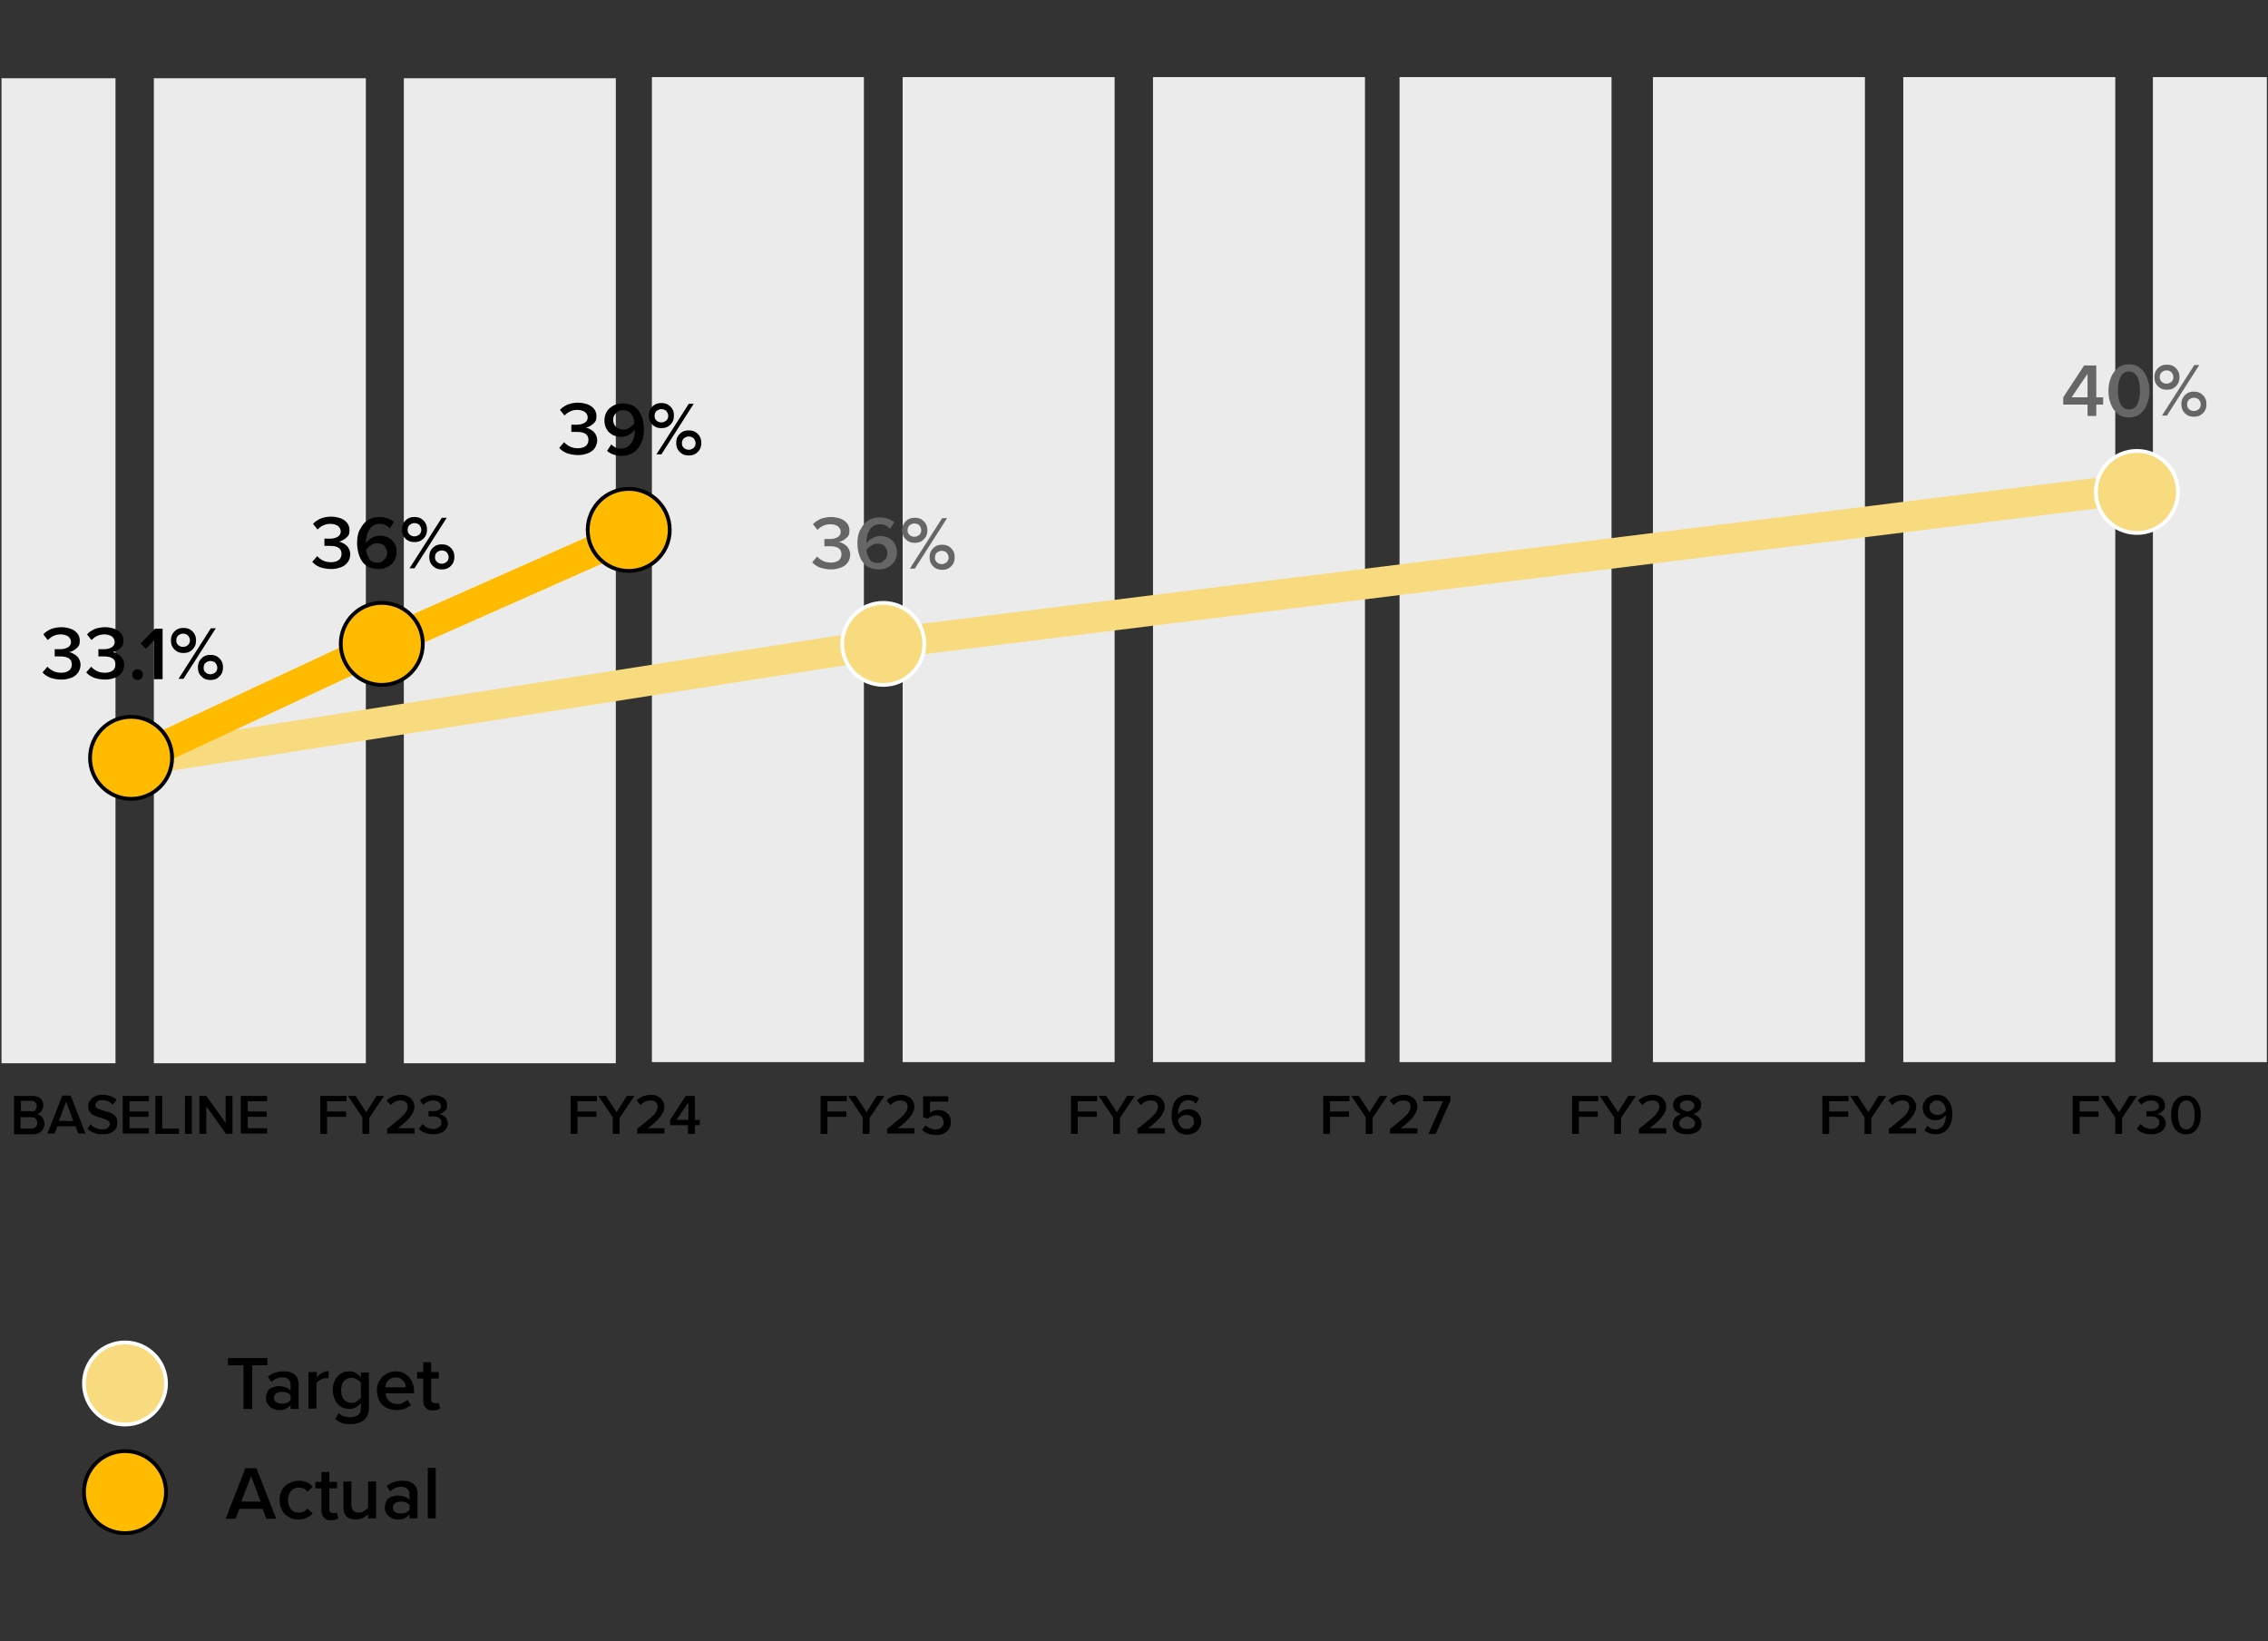 <?xml version="1.0" encoding="UTF-8"?>
<svg id="Layer_1" xmlns="http://www.w3.org/2000/svg" version="1.1" viewBox="0 0 597 432">
  <rect x="0" y="0" width="597" height="432" fill="#333333" stroke="none"/>
  <!-- Generator: Adobe Illustrator 29.0.0, SVG Export Plug-In . SVG Version: 2.1.0 Build 186)  -->
  <defs>
    <style>
      .st0, .st1, .st2 {
        fill: none;
      }

      .st1 {
        stroke: #f7db7e;
      }

      .st1, .st2 {
        stroke-linecap: round;
        stroke-width: 8px;
      }

      .st1, .st2, .st3, .st4 {
        stroke-miterlimit: 10;
      }

      .st5 {
        fill: #ebebeb;
      }

      .st6 {
        isolation: isolate;
      }

      .st2 {
        stroke: #fb0;
      }

      .st7 {
        fill: #666;
      }

      .st3 {
        fill: #f7db7e;
        stroke: #fff;
      }

      .st4 {
        fill: #fb0;
        stroke: #000;
      }
    </style>
  </defs>
  <rect class="st5" x=".4" y="20.6" width="30" height="259.3"/>
  <rect class="st5" x="40.5" y="20.6" width="55.8" height="259.3"/>
  <rect class="st5" x="106.3" y="20.6" width="55.8" height="259.3"/>
  <rect class="st5" x="171.6" y="20.3" width="55.8" height="259.3"/>
  <rect class="st5" x="237.6" y="20.3" width="55.8" height="259.3"/>
  <rect class="st5" x="303.5" y="20.3" width="55.8" height="259.3"/>
  <rect class="st5" x="368.4" y="20.3" width="55.8" height="259.3"/>
  <rect class="st5" x="435.1" y="20.3" width="55.8" height="259.3"/>
  <rect class="st5" x="501" y="20.3" width="55.8" height="259.3"/>
  <rect class="st5" x="566.7" y="20.3" width="30" height="259.3"/>
  <line class="st1" x1="34.5" y1="200.5" x2="232.5" y2="169.5"/>
  <line class="st2" x1="34.5" y1="200.5" x2="101" y2="169.5"/>
  <line class="st2" x1="166.8" y1="140.3" x2="101" y2="169.5"/>
  <line class="st1" x1="562.5" y1="128.5" x2="232.5" y2="169.5"/>
  <circle class="st4" cx="34.5" cy="199.5" r="10.8"/>
  <circle class="st4" cx="100.5" cy="169.5" r="10.8"/>
  <circle class="st3" cx="232.5" cy="169.5" r="10.8"/>
  <circle class="st3" cx="562.5" cy="129.5" r="10.8"/>
  <rect class="st0" x="-2.1" y="288.5" width="77.8" height="15.5"/>
  <g class="st6">
    <path d="M3.7,288.5h4.9c.6,0,1.1.1,1.5.3.4.2.8.5,1,.9s.3.8.3,1.3-.2,1.1-.5,1.5c-.3.4-.7.7-1.2.8.3,0,.7.2,1,.4.3.2.5.5.7.9.2.4.3.7.3,1.2,0,.8-.3,1.5-.8,2s-1.2.8-2.1.8H3.7v-10ZM8.3,292.6c.4,0,.8-.1,1-.4.2-.3.4-.6.4-1s-.1-.7-.4-1c-.2-.3-.6-.4-1-.4h-2.8v2.7h2.8ZM8.3,297.1c.5,0,.9-.1,1.1-.4.3-.3.4-.6.4-1.1s-.1-.8-.4-1.1-.6-.4-1.1-.4h-2.9v3h2.9Z"/>
    <path d="M19.8,296.5h-4.7l-.7,1.9h-1.9l3.9-10h2.2l3.9,10h-1.9l-.7-1.9ZM15.5,295.1h3.8l-1.9-5.1-1.9,5.1Z"/>
    <path d="M23.7,295.9c.4.4.8.7,1.4,1s1.1.4,1.8.4,1.2-.1,1.5-.4c.3-.3.5-.6.5-1s0-.5-.3-.7c-.2-.2-.4-.3-.7-.5-.3-.1-.7-.2-1.2-.4-.8-.2-1.4-.4-1.8-.6-.5-.2-.9-.5-1.2-.9-.3-.4-.5-.9-.5-1.6s.2-1,.5-1.5.7-.8,1.3-1.1c.6-.3,1.2-.4,1.9-.4,1.5,0,2.8.4,3.8,1.3l-1,1.3c-.4-.4-.8-.7-1.3-.9-.5-.2-1-.3-1.6-.3s-.9.1-1.2.4c-.3.2-.5.6-.5,1s0,.5.3.6.4.3.7.4c.3.1.7.2,1.2.4.8.2,1.4.4,1.9.6.5.2.9.5,1.2.9.3.4.5.9.5,1.6s-.1,1.1-.4,1.6c-.3.5-.7.8-1.3,1.1-.6.3-1.3.4-2.2.4s-1.7-.1-2.3-.4c-.7-.3-1.2-.6-1.7-1.1l1-1.3Z"/>
    <path d="M32.3,288.5h6.9v1.4h-5.1v2.7h5v1.4h-5v3h5.1v1.4h-6.9v-10Z"/>
    <path d="M40.9,288.5h1.8v8.6h4.4v1.4h-6.2v-10Z"/>
    <path d="M48.7,288.5h1.8v10h-1.8v-10Z"/>
    <path d="M54.3,291.2v7.3h-1.8v-10h1.8l5.1,7.1v-7.1h1.8v10h-1.7l-5.2-7.3Z"/>
    <path d="M63.4,288.5h6.9v1.4h-5.1v2.7h5v1.4h-5v3h5.1v1.4h-6.9v-10Z"/>
  </g>
  <rect class="st0" x="74.8" y="288.5" width="52.3" height="15.5"/>
  <g class="st6">
    <path d="M84.3,288.5h6.9v1.4h-5.1v2.7h5v1.4h-5v4.5h-1.8v-10Z"/>
    <path d="M95.5,294.3l-3.9-5.8h2l2.8,4.3,2.7-4.3h2l-3.9,5.8v4.2h-1.8v-4.2Z"/>
    <path d="M102,297.1c1.4-1.1,2.5-2,3.2-2.6s1.3-1.2,1.6-1.7c.4-.5.5-1,.5-1.5s-.2-.9-.5-1.2c-.4-.3-.8-.4-1.3-.4s-1.1.1-1.5.3-.8.5-1.2.9l-1-1.2c.4-.5,1-.8,1.6-1.1.7-.2,1.3-.4,2.1-.4s1.3.1,1.8.4c.5.2,1,.6,1.3,1.1.3.5.5,1,.5,1.7s-.4,1.7-1.1,2.6c-.7.9-1.8,1.9-3.3,3h4.4v1.4h-7.2v-1.4Z"/>
    <path d="M111.4,296c.3.4.7.7,1.2.9.5.2,1,.3,1.5.3s1.2-.2,1.5-.5c.4-.3.6-.7.6-1.2,0-1-.7-1.6-2.2-1.6s-1.1,0-1.2,0v-1.4c.1,0,.5,0,1.2,0s1.1-.1,1.5-.3.6-.6.6-1-.2-.8-.6-1.1c-.4-.3-.9-.4-1.5-.4-1,0-1.8.4-2.6,1.1l-.9-1.1c.4-.4.9-.8,1.5-1,.6-.3,1.3-.4,2.1-.4s2,.2,2.6.7c.7.5,1,1.1,1,2s-.2,1.1-.7,1.5c-.4.4-.9.7-1.5.8.3,0,.7.1,1.1.3.4.2.7.5.9.8.2.4.4.8.4,1.3s-.2,1.1-.5,1.5-.7.8-1.3,1-1.2.4-2,.4-1.6-.1-2.3-.4c-.7-.3-1.2-.6-1.5-1.1l.9-1.2Z"/>
  </g>
  <rect class="st0" x="140.7" y="288.5" width="52.3" height="15.5"/>
  <g class="st6">
    <path d="M150.2,288.5h6.9v1.4h-5.1v2.7h5v1.4h-5v4.5h-1.8v-10Z"/>
    <path d="M161.4,294.3l-3.9-5.8h2l2.8,4.3,2.7-4.3h2l-3.9,5.8v4.2h-1.8v-4.2Z"/>
    <path d="M167.8,297.1c1.4-1.1,2.5-2,3.2-2.6s1.3-1.2,1.6-1.7c.4-.5.5-1,.5-1.5s-.2-.9-.5-1.2c-.4-.3-.8-.4-1.3-.4s-1.1.1-1.5.3-.8.5-1.2.9l-1-1.2c.4-.5,1-.8,1.6-1.1.7-.2,1.3-.4,2.1-.4s1.3.1,1.8.4c.5.2,1,.6,1.3,1.1.3.5.5,1,.5,1.7s-.4,1.7-1.1,2.6c-.7.9-1.8,1.9-3.3,3h4.4v1.4h-7.2v-1.4Z"/>
    <path d="M181.2,296.2h-4.8v-1.4l4.1-6.3h2.4v6.3h1.3v1.4h-1.3v2.3h-1.8v-2.3ZM178.1,294.8h3.1v-4.6l-3.1,4.6Z"/>
  </g>
  <rect class="st0" x="206.7" y="288.5" width="52.3" height="15.5"/>
  <g class="st6">
    <path d="M216,288.5h6.9v1.4h-5.1v2.7h5v1.4h-5v4.5h-1.8v-10Z"/>
    <path d="M227.2,294.3l-3.9-5.8h2l2.8,4.3,2.7-4.3h2l-3.9,5.8v4.2h-1.8v-4.2Z"/>
    <path d="M233.6,297.1c1.4-1.1,2.5-2,3.2-2.6s1.3-1.2,1.6-1.7c.4-.5.5-1,.5-1.5s-.2-.9-.5-1.2c-.4-.3-.8-.4-1.3-.4s-1.1.1-1.5.3-.8.5-1.2.9l-1-1.2c.4-.5,1-.8,1.6-1.1.7-.2,1.3-.4,2.1-.4s1.3.1,1.8.4c.5.2,1,.6,1.3,1.1.3.5.5,1,.5,1.7s-.4,1.7-1.1,2.6c-.7.9-1.8,1.9-3.3,3h4.4v1.4h-7.2v-1.4Z"/>
    <path d="M243.6,296.1c.7.8,1.6,1.2,2.7,1.2s1.1-.2,1.5-.5.6-.8.6-1.3-.2-1-.5-1.4c-.4-.3-.9-.5-1.5-.5s-1.6.3-2.2.9l-1.2-.4v-5.5h6.6v1.4h-4.8v3c.3-.3.6-.5,1-.6.4-.2.8-.2,1.3-.2s1.1.1,1.6.4.9.6,1.2,1.1c.3.5.4,1.1.4,1.7s-.2,1.3-.5,1.8c-.3.5-.8.9-1.4,1.2-.6.3-1.2.4-2,.4-1.6,0-2.9-.5-3.7-1.4l1-1.2Z"/>
  </g>
  <rect class="st0" x="272.6" y="288.5" width="52.3" height="15.5"/>
  <g class="st6">
    <path d="M281.9,288.5h6.9v1.4h-5.1v2.7h5v1.4h-5v4.5h-1.8v-10Z"/>
    <path d="M293.1,294.3l-3.9-5.8h2l2.8,4.3,2.7-4.3h2l-3.9,5.8v4.2h-1.8v-4.2Z"/>
    <path d="M299.5,297.1c1.4-1.1,2.5-2,3.2-2.6s1.3-1.2,1.6-1.7c.3-.5.5-1,.5-1.5s-.2-.9-.5-1.2c-.4-.3-.8-.4-1.3-.4s-1.1.1-1.5.3-.8.5-1.2.9l-1-1.2c.4-.5,1-.8,1.6-1.1.7-.2,1.3-.4,2.1-.4s1.3.1,1.8.4c.6.2,1,.6,1.3,1.1.3.5.5,1,.5,1.7s-.4,1.7-1.1,2.6c-.7.9-1.8,1.9-3.3,3h4.4v1.4h-7.2v-1.4Z"/>
    <path d="M308.8,290.8c.3-.8.8-1.4,1.5-1.9.7-.5,1.5-.7,2.4-.7s2.1.3,2.9,1l-.8,1.3c-.3-.3-.6-.5-.9-.7-.3-.1-.7-.2-1.2-.2s-1,.2-1.4.5c-.4.3-.7.8-.9,1.3-.2.5-.3,1.1-.3,1.7s0,.2,0,.3c.2-.4.6-.7,1.1-1,.5-.3,1-.4,1.6-.4s1.2.1,1.7.4c.5.2.9.6,1.2,1.1s.5,1.1.5,1.8-.2,1.2-.5,1.7c-.3.5-.7.9-1.3,1.2-.6.3-1.2.5-1.9.5s-1.7-.2-2.3-.7c-.6-.5-1.1-1.1-1.4-1.9-.3-.8-.4-1.7-.4-2.6s.2-1.9.5-2.7ZM313.8,294c-.4-.3-.9-.5-1.5-.5s-.8.1-1.2.3c-.4.2-.7.5-1,.9,0,.7.3,1.3.6,1.8.4.5.9.7,1.6.7s.8,0,1.1-.3c.3-.2.5-.4.7-.7.2-.3.2-.6.2-.9,0-.6-.2-1.1-.6-1.4Z"/>
  </g>
  <rect class="st0" x="338.5" y="288.5" width="52.3" height="15.5"/>
  <g class="st6">
    <path d="M348.3,288.5h6.9v1.4h-5.1v2.7h5v1.4h-5v4.5h-1.8v-10Z"/>
    <path d="M359.6,294.3l-3.9-5.8h2l2.8,4.3,2.7-4.3h2l-3.9,5.8v4.2h-1.8v-4.2Z"/>
    <path d="M366,297.1c1.4-1.1,2.5-2,3.2-2.6s1.3-1.2,1.6-1.7c.3-.5.5-1,.5-1.5s-.2-.9-.5-1.2c-.4-.3-.8-.4-1.3-.4s-1.1.1-1.5.3-.8.5-1.2.9l-1-1.2c.4-.5,1-.8,1.6-1.1.7-.2,1.3-.4,2.1-.4s1.3.1,1.8.4c.6.2,1,.6,1.3,1.1.3.5.5,1,.5,1.7s-.4,1.7-1.1,2.6c-.7.9-1.8,1.9-3.3,3h4.4v1.4h-7.2v-1.4Z"/>
    <path d="M379.8,289.9h-5.2v-1.4h7.2v1.2l-3.9,8.8h-1.9l3.8-8.6Z"/>
  </g>
  <rect class="st0" x="404.5" y="288.5" width="52.3" height="15.5"/>
  <g class="st6">
    <path d="M413.8,288.5h6.9v1.4h-5.1v2.7h5v1.4h-5v4.5h-1.8v-10Z"/>
    <path d="M425,294.3l-3.9-5.8h2l2.8,4.3,2.7-4.3h2l-3.9,5.8v4.2h-1.8v-4.2Z"/>
    <path d="M431.5,297.1c1.4-1.1,2.5-2,3.2-2.6s1.3-1.2,1.6-1.7c.3-.5.5-1,.5-1.5s-.2-.9-.5-1.2c-.4-.3-.8-.4-1.3-.4s-1.1.1-1.5.3-.8.5-1.2.9l-1-1.2c.4-.5,1-.8,1.6-1.1.7-.2,1.3-.4,2.1-.4s1.3.1,1.8.4c.6.2,1,.6,1.3,1.1.3.5.5,1,.5,1.7s-.4,1.7-1.1,2.6c-.7.9-1.8,1.9-3.3,3h4.4v1.4h-7.2v-1.4Z"/>
    <path d="M440.9,294.3c.4-.5,1-.8,1.6-1-.6-.2-1.1-.5-1.5-.9-.4-.4-.6-.9-.6-1.5s.2-1.1.5-1.5.8-.7,1.4-.9,1.2-.3,1.8-.3,1.2,0,1.8.3,1,.5,1.4.9c.4.4.5.9.5,1.5s-.2,1.1-.6,1.5c-.4.4-.9.7-1.5.9.7.2,1.2.6,1.6,1,.4.5.6,1,.6,1.6s-.2,1.1-.5,1.5c-.3.4-.8.7-1.4.9-.6.2-1.2.3-1.9.3s-1.3-.1-1.9-.3c-.6-.2-1-.5-1.4-.9-.3-.4-.5-.9-.5-1.5s.2-1.1.6-1.6ZM445.8,294.8c-.2-.2-.5-.4-.8-.6-.3-.1-.6-.2-.9-.3-.3,0-.6.1-.9.3-.3.1-.6.3-.8.6-.2.2-.4.5-.4.9s.2.8.6,1.1c.4.3.9.4,1.5.4s1.1-.1,1.5-.4c.4-.3.6-.6.6-1.1s-.1-.6-.4-.9ZM445.5,290.1c-.4-.3-.8-.4-1.4-.4s-1,.1-1.4.4c-.4.3-.5.6-.5,1s.2.8.6,1,.8.4,1.3.5c.5,0,.9-.2,1.3-.5.4-.2.6-.6.6-1s-.2-.8-.5-1Z"/>
  </g>
  <rect class="st0" x="470.4" y="288.5" width="52.3" height="15.5"/>
  <g class="st6">
    <path d="M479.7,288.5h6.9v1.4h-5.1v2.7h5v1.4h-5v4.5h-1.8v-10Z"/>
    <path d="M490.9,294.3l-3.9-5.8h2l2.8,4.3,2.7-4.3h2l-3.9,5.8v4.2h-1.8v-4.2Z"/>
    <path d="M497.3,297.1c1.4-1.1,2.5-2,3.2-2.6s1.3-1.2,1.6-1.7c.3-.5.5-1,.5-1.5s-.2-.9-.5-1.2c-.4-.3-.8-.4-1.3-.4s-1.1.1-1.5.3-.8.5-1.2.9l-1-1.2c.4-.5,1-.8,1.6-1.1.7-.2,1.3-.4,2.1-.4s1.3.1,1.8.4c.6.2,1,.6,1.3,1.1.3.5.5,1,.5,1.7s-.4,1.7-1.1,2.6c-.7.9-1.8,1.9-3.3,3h4.4v1.4h-7.2v-1.4Z"/>
    <path d="M507.4,296.4c.3.3.6.5.9.7.3.1.7.2,1.2.2s1.1-.2,1.5-.5c.4-.3.7-.8.9-1.3.2-.5.3-1.1.3-1.7v-.3c-.3.4-.6.7-1.1,1-.5.3-1,.4-1.6.4s-1.2-.1-1.7-.4-.9-.6-1.2-1.1c-.3-.5-.5-1.1-.5-1.8s.2-1.2.5-1.7c.3-.5.7-.9,1.3-1.2.6-.3,1.2-.5,1.9-.5s1.7.2,2.3.7c.6.5,1.1,1.1,1.4,1.9.3.8.4,1.7.4,2.6s-.2,1.9-.5,2.6-.8,1.4-1.5,1.9c-.7.5-1.5.7-2.4.7s-2.1-.3-2.9-1l.8-1.3ZM511.5,290.5c-.4-.5-.9-.8-1.6-.8s-.8,0-1.1.3c-.3.2-.5.4-.7.7-.2.3-.2.6-.2.9,0,.6.2,1.1.6,1.4s.9.5,1.5.5.8-.1,1.2-.3c.4-.2.7-.5,1-.9,0-.7-.3-1.3-.6-1.8Z"/>
  </g>
  <rect class="st0" x="536.3" y="288.5" width="52.3" height="15.5"/>
  <g class="st6">
    <path d="M545.6,288.5h6.9v1.4h-5.1v2.7h5v1.4h-5v4.5h-1.8v-10Z"/>
    <path d="M556.9,294.3l-3.9-5.8h2l2.8,4.3,2.7-4.3h2l-3.9,5.8v4.2h-1.8v-4.2Z"/>
    <path d="M563.6,296c.3.4.7.7,1.2.9s1,.3,1.5.3,1.2-.2,1.5-.5c.4-.3.6-.7.6-1.2,0-1-.7-1.6-2.2-1.6s-1.1,0-1.2,0v-1.4c.1,0,.5,0,1.2,0s1.1-.1,1.5-.3.6-.6.6-1-.2-.8-.6-1.1c-.4-.3-.9-.4-1.5-.4-1,0-1.8.4-2.6,1.1l-.9-1.1c.4-.4.9-.8,1.5-1,.6-.3,1.3-.4,2.1-.4s2,.2,2.6.7c.7.5,1,1.1,1,2s-.2,1.1-.7,1.5c-.4.4-.9.7-1.5.8.3,0,.7.1,1.1.3.4.2.7.5.9.8.2.4.4.8.4,1.3s-.2,1.1-.5,1.5c-.3.4-.7.8-1.3,1-.6.3-1.2.4-2,.4s-1.6-.1-2.3-.4c-.7-.3-1.2-.6-1.5-1.1l.9-1.2Z"/>
    <path d="M571.9,291c.3-.8.7-1.4,1.3-1.9s1.3-.7,2.2-.7,1.6.2,2.2.7c.6.5,1,1.1,1.3,1.9s.4,1.6.4,2.5-.1,1.7-.4,2.5c-.3.8-.7,1.4-1.3,1.9-.6.5-1.3.7-2.2.7s-1.6-.2-2.2-.7c-.6-.5-1-1.1-1.3-1.9-.3-.8-.4-1.6-.4-2.5s.1-1.7.4-2.5ZM577.2,290.8c-.4-.7-.9-1.1-1.7-1.1s-1.3.4-1.7,1.1c-.4.7-.5,1.6-.5,2.7s.2,2,.5,2.7c.4.7.9,1.1,1.7,1.1s1.3-.4,1.7-1.1c.4-.7.5-1.6.5-2.7s-.2-2-.5-2.7Z"/>
  </g>
  <rect class="st0" x="59.4" y="357.6" width="61.2" height="21.9"/>
  <g class="st6">
    <path d="M64,359.4h-4v-1.9h10.4v1.9h-4v11.5h-2.3v-11.5Z"/>
    <path d="M76.5,369.9c-.4.4-.8.7-1.3,1s-1.1.3-1.8.3-1.1-.1-1.6-.4c-.5-.2-.9-.6-1.3-1.1s-.5-1.1-.5-1.7.2-1.3.5-1.8c.3-.5.7-.8,1.3-1s1.1-.3,1.6-.3,1.2.1,1.8.3c.5.2,1,.5,1.3.9v-1.5c0-.6-.2-1.1-.6-1.5-.4-.4-1-.5-1.6-.5-1.1,0-2,.4-2.9,1.2l-.9-1.4c1.1-.9,2.4-1.4,4.1-1.4s2.2.3,2.9.8c.7.6,1.1,1.4,1.1,2.7v6.4h-2.1v-1ZM76.5,367.3c-.2-.3-.6-.5-1-.7s-.9-.2-1.3-.2-1.1.1-1.5.4-.6.7-.6,1.2.2.9.6,1.1c.4.3.9.4,1.5.4s.9,0,1.3-.2.7-.4,1-.7v-1.3Z"/>
    <path d="M81.3,361.2h2.1v1.4c.4-.5.8-.9,1.4-1.2s1.1-.5,1.7-.5v1.9c-.2,0-.4,0-.7,0-.4,0-.9.1-1.4.4-.5.3-.9.6-1.1.9v6.7h-2.1v-9.7Z"/>
    <path d="M89.1,371.9c.4.4.8.8,1.3.9s1.1.3,1.8.3,1.5-.2,2-.6c.6-.4.8-1.1.8-2v-1.2c-.4.5-.8.9-1.4,1.2-.5.3-1.1.4-1.7.4s-1.6-.2-2.2-.6c-.6-.4-1.2-1-1.5-1.7s-.6-1.6-.6-2.7.2-1.9.6-2.6.9-1.3,1.5-1.7c.6-.4,1.4-.6,2.2-.6s1.2.1,1.7.4c.5.3,1,.7,1.4,1.2v-1.3h2.1v9.2c0,1.6-.5,2.7-1.4,3.4-1,.7-2.1,1-3.5,1s-1.6-.1-2.2-.3-1.2-.6-1.8-1.1l1-1.5ZM95,364.1c-.2-.4-.6-.7-1.1-1-.5-.3-.9-.4-1.4-.4-.8,0-1.5.3-2,.9-.5.6-.7,1.4-.7,2.4s.2,1.8.7,2.4c.5.6,1.2.9,2,.9s1-.1,1.4-.4c.5-.3.8-.6,1.1-1v-3.8Z"/>
    <path d="M99.9,363.5c.4-.8,1-1.4,1.8-1.8.7-.5,1.6-.7,2.5-.7s1.8.2,2.5.7c.7.5,1.3,1.1,1.7,1.9.4.8.6,1.7.6,2.7v.5h-7.5c0,.8.4,1.5.9,2s1.3.8,2.1.8,1,0,1.5-.3.9-.4,1.2-.8l1,1.4c-.5.4-1.1.7-1.7,1-.7.2-1.4.3-2.2.3s-1.8-.2-2.6-.6c-.8-.4-1.4-1-1.8-1.8-.4-.8-.7-1.7-.7-2.7s.2-1.8.6-2.6ZM102.2,363.4c-.5.5-.7,1.1-.8,1.8h5.4c0-.4-.1-.8-.3-1.2-.2-.4-.5-.7-.9-1-.4-.3-.9-.4-1.5-.4s-1.5.3-1.9.8Z"/>
    <path d="M112,370.5c-.4-.4-.6-1.1-.6-1.9v-5.7h-1.6v-1.7h1.6v-2.6h2.1v2.6h2v1.7h-2v5.3c0,.4,0,.7.2.9.2.2.4.3.7.3s.4,0,.6,0c.2,0,.3-.1.4-.2l.5,1.5c-.4.4-1.1.6-2,.6s-1.4-.2-1.8-.7Z"/>
  </g>
  <rect class="st0" x="59.4" y="386.4" width="61.2" height="21.9"/>
  <g class="st6">
    <path d="M69.3,397.2h-6.3l-1,2.6h-2.6l5.2-13.3h2.9l5.2,13.3h-2.6l-1-2.6ZM63.5,395.3h5.1l-2.5-6.7-2.6,6.7Z"/>
    <path d="M74.2,392.3c.4-.8,1-1.4,1.8-1.8.8-.4,1.6-.7,2.6-.7,1.6,0,2.8.5,3.7,1.6l-1.4,1.3c-.5-.8-1.3-1.1-2.2-1.1s-1.6.3-2.1.9c-.5.6-.8,1.4-.8,2.4s.3,1.8.8,2.4c.5.6,1.2.9,2.1.9s1.7-.4,2.2-1.1l1.4,1.3c-.9,1-2.1,1.6-3.7,1.6s-1.8-.2-2.6-.7c-.8-.4-1.4-1-1.8-1.8-.4-.8-.6-1.6-.6-2.6s.2-1.8.6-2.6Z"/>
    <path d="M85.2,399.4c-.4-.4-.6-1.1-.6-1.9v-5.7h-1.6v-1.7h1.6v-2.6h2.1v2.6h2v1.7h-2v5.3c0,.4,0,.7.2.9.2.2.4.3.7.3s.4,0,.6,0c.2,0,.3-.1.4-.2l.5,1.5c-.4.4-1.1.6-2,.6s-1.4-.2-1.8-.7Z"/>
    <path d="M97,398.5c-.4.4-.9.8-1.5,1.1-.6.3-1.2.4-2,.4-1,0-1.8-.3-2.3-.8s-.8-1.3-.8-2.3v-6.9h2.1v6.2c0,.7.2,1.2.5,1.5.3.3.8.5,1.4.5s1-.1,1.4-.4c.4-.2.8-.6,1.1-.9v-6.9h2.1v9.7h-2.1v-1.3Z"/>
    <path d="M107.8,398.7c-.4.4-.8.7-1.3,1s-1.1.3-1.8.3-1.1-.1-1.6-.4c-.5-.2-.9-.6-1.3-1.1s-.5-1.1-.5-1.7.2-1.3.5-1.8c.3-.5.7-.8,1.3-1s1.1-.3,1.6-.3,1.2.1,1.8.3c.5.2,1,.5,1.3.9v-1.5c0-.6-.2-1.1-.6-1.5-.4-.4-1-.5-1.6-.5-1.1,0-2,.4-2.9,1.2l-.9-1.4c1.1-.9,2.4-1.4,4.1-1.4s2.2.3,2.9.8c.7.6,1.1,1.4,1.1,2.7v6.4h-2.1v-1ZM107.8,396.2c-.2-.3-.6-.5-1-.7s-.9-.2-1.3-.2-1.1.1-1.5.4-.6.7-.6,1.2.2.9.6,1.1c.4.3.9.4,1.5.4s.9,0,1.3-.2.7-.4,1-.7v-1.3Z"/>
    <path d="M112.6,386.4h2.1v13.3h-2.1v-13.3Z"/>
  </g>
  <rect class="st0" x="7.2" y="156.4" width="61.2" height="21.9"/>
  <g class="st6">
    <path d="M12.5,175.5c.4.5,1,.9,1.6,1.2.7.3,1.4.4,2.1.4s1.5-.2,2-.6c.5-.4.7-1,.7-1.6,0-1.4-1-2.1-3-2.1s-1.4,0-1.5,0v-1.9c.2,0,.7,0,1.5,0s1.5-.2,2-.5c.5-.3.8-.8.8-1.4s-.3-1.1-.8-1.5c-.5-.3-1.2-.5-1.9-.5-1.3,0-2.5.5-3.4,1.5l-1.2-1.5c.5-.6,1.2-1,2-1.4.8-.3,1.8-.5,2.8-.5s2.6.3,3.5,1,1.3,1.5,1.3,2.6-.3,1.5-.9,2c-.6.5-1.3.9-2,1,.5,0,.9.2,1.4.5s.9.6,1.2,1.1c.3.5.5,1.1.5,1.7s-.2,1.4-.6,2c-.4.6-1,1.1-1.8,1.4s-1.6.5-2.6.5-2.1-.2-3-.5c-.9-.4-1.5-.8-2-1.4l1.3-1.5Z"/>
    <path d="M24,175.5c.4.5,1,.9,1.6,1.2.7.3,1.4.4,2.1.4s1.5-.2,2-.6c.5-.4.7-1,.7-1.6,0-1.4-1-2.1-3-2.1s-1.4,0-1.5,0v-1.9c.2,0,.7,0,1.5,0s1.5-.2,2-.5c.5-.3.8-.8.8-1.4s-.3-1.1-.8-1.5c-.5-.3-1.2-.5-1.9-.5-1.3,0-2.5.5-3.4,1.5l-1.2-1.5c.5-.6,1.2-1,2-1.4.8-.3,1.8-.5,2.8-.5s2.6.3,3.5,1,1.3,1.5,1.3,2.6-.3,1.5-.9,2c-.6.5-1.3.9-2,1,.5,0,.9.2,1.4.5s.9.6,1.2,1.1c.3.5.5,1.1.5,1.7s-.2,1.4-.6,2c-.4.6-1,1.1-1.8,1.4s-1.6.5-2.6.5-2.1-.2-3-.5c-.9-.4-1.5-.8-2-1.4l1.3-1.5Z"/>
    <path d="M35.2,176.6c.3-.3.6-.4,1-.4s.7.1,1,.4c.3.3.4.6.4,1s-.1.7-.4,1c-.3.3-.6.4-1,.4s-.7-.1-1-.4c-.3-.3-.4-.6-.4-1s.1-.7.4-1Z"/>
    <path d="M40.6,168.5l-2.2,2.3-1.4-1.4,3.8-3.9h2v13.3h-2.3v-10.3Z"/>
    <path d="M45.4,166.9c.3-.5.7-.9,1.2-1.2.5-.3,1.1-.4,1.7-.4s1.2.1,1.7.4c.5.3.9.7,1.2,1.2.3.5.4,1.1.4,1.7s-.1,1.2-.4,1.7c-.3.5-.7.9-1.2,1.2-.5.3-1.1.4-1.7.4s-1.2-.1-1.7-.4c-.5-.3-.9-.7-1.2-1.2-.3-.5-.4-1.1-.4-1.7s.1-1.2.4-1.7ZM49.5,167.3c-.3-.3-.8-.5-1.3-.5s-.9.2-1.3.5c-.3.3-.5.7-.5,1.3s.2.9.5,1.2c.3.3.8.5,1.3.5s.9-.2,1.3-.5c.3-.3.5-.7.5-1.2s-.2-.9-.5-1.3ZM55.5,165.4h1.3l-8.5,13.3h-1.3l8.5-13.3ZM52.5,174c.3-.5.7-.9,1.2-1.2s1.1-.4,1.7-.4,1.2.1,1.7.4.9.7,1.2,1.2c.3.5.4,1.1.4,1.7s-.1,1.2-.4,1.7c-.3.5-.7.9-1.2,1.2-.5.3-1.1.4-1.7.4s-1.2-.1-1.7-.4c-.5-.3-.9-.7-1.2-1.2-.3-.5-.4-1.1-.4-1.7s.1-1.2.4-1.7ZM56.7,174.5c-.3-.3-.8-.5-1.3-.5s-.9.2-1.3.5c-.3.3-.5.7-.5,1.3s.2.9.5,1.2c.3.3.8.5,1.3.5s.9-.2,1.3-.5c.3-.3.5-.7.5-1.2s-.2-.9-.5-1.3Z"/>
  </g>
  <g class="st6">
    <path d="M83.5,146.4c.4.5,1,.9,1.6,1.2.7.3,1.4.4,2.1.4s1.5-.2,2-.6c.5-.4.7-1,.7-1.6,0-1.4-1-2.1-3-2.1s-1.4,0-1.5,0v-1.9c.2,0,.7,0,1.5,0s1.5-.2,2-.5c.5-.3.8-.8.8-1.4s-.3-1.1-.8-1.5c-.5-.3-1.2-.5-1.9-.5-1.3,0-2.5.5-3.4,1.5l-1.2-1.5c.5-.6,1.2-1,2-1.4.8-.3,1.8-.5,2.8-.5s2.6.3,3.5,1,1.3,1.5,1.3,2.6-.3,1.5-.9,2c-.6.5-1.3.9-2,1,.5,0,.9.2,1.4.5s.9.6,1.2,1.1c.3.5.5,1.1.5,1.7s-.2,1.4-.6,2c-.4.6-1,1.1-1.8,1.4s-1.6.5-2.6.5-2.1-.2-3-.5c-.9-.4-1.5-.8-2-1.4l1.3-1.5Z"/>
    <path d="M94.7,139.5c.5-1,1.1-1.9,2-2.5s1.9-.9,3.2-.9,2.8.4,3.8,1.3l-1.1,1.7c-.4-.4-.8-.7-1.2-.9s-.9-.3-1.5-.3-1.3.2-1.9.6c-.5.4-.9,1-1.2,1.7-.3.7-.4,1.5-.4,2.3s0,.3,0,.4c.3-.5.8-.9,1.5-1.3.7-.4,1.4-.6,2.1-.6s1.6.2,2.2.5,1.2.8,1.6,1.5c.4.7.6,1.4.6,2.3s-.2,1.6-.6,2.3-1,1.2-1.7,1.6c-.7.4-1.6.6-2.6.6s-2.3-.3-3.1-.9c-.8-.6-1.4-1.4-1.8-2.5s-.6-2.2-.6-3.5.2-2.5.7-3.5ZM101.3,143.7c-.5-.4-1.2-.7-2-.7s-1.1.2-1.6.5c-.5.3-1,.7-1.3,1.2,0,.9.4,1.7.8,2.4s1.2,1,2.1,1,1-.1,1.4-.4.7-.6.9-.9c.2-.4.3-.8.3-1.2,0-.8-.3-1.5-.8-1.9Z"/>
    <path d="M106.2,137.7c.3-.5.7-.9,1.2-1.2.5-.3,1.1-.4,1.7-.4s1.2.1,1.7.4c.5.3.9.7,1.2,1.2.3.5.4,1.1.4,1.7s-.1,1.2-.4,1.7c-.3.5-.7.9-1.2,1.2-.5.3-1.1.4-1.7.4s-1.2-.1-1.7-.4c-.5-.3-.9-.7-1.2-1.2-.3-.5-.4-1.1-.4-1.7s.1-1.2.4-1.7ZM110.4,138.2c-.3-.3-.8-.5-1.3-.5s-.9.2-1.3.5c-.3.3-.5.7-.5,1.3s.2.9.5,1.2c.3.3.8.5,1.3.5s.9-.2,1.3-.5c.3-.3.5-.7.5-1.2s-.2-.9-.5-1.3ZM116.3,136.3h1.3l-8.5,13.3h-1.3l8.5-13.3ZM113.4,144.9c.3-.5.7-.9,1.2-1.2s1.1-.4,1.7-.4,1.2.1,1.7.4.9.7,1.2,1.2c.3.5.4,1.1.4,1.7s-.1,1.2-.4,1.7c-.3.5-.7.9-1.2,1.2-.5.3-1.1.4-1.7.4s-1.2-.1-1.7-.4c-.5-.3-.9-.7-1.2-1.2-.3-.5-.4-1.1-.4-1.7s.1-1.2.4-1.7ZM117.6,145.4c-.3-.3-.8-.5-1.3-.5s-.9.2-1.3.5c-.3.3-.5.7-.5,1.3s.2.9.5,1.2c.3.3.8.5,1.3.5s.9-.2,1.3-.5c.3-.3.5-.7.5-1.2s-.2-.9-.5-1.3Z"/>
  </g>
  <circle class="st4" cx="165.5" cy="139.5" r="10.8"/>
  <g class="st6">
    <path d="M148.5,116.4c.4.5,1,.9,1.6,1.2.7.3,1.4.4,2.1.4s1.5-.2,2-.6c.5-.4.7-1,.7-1.6,0-1.4-1-2.1-3-2.1s-1.4,0-1.5,0v-1.9c.2,0,.7,0,1.5,0s1.5-.2,2-.5c.5-.3.8-.8.8-1.4s-.3-1.1-.8-1.5c-.5-.3-1.2-.5-1.9-.5-1.3,0-2.5.5-3.4,1.5l-1.2-1.5c.5-.6,1.2-1,2-1.4.8-.3,1.8-.5,2.8-.5s2.6.3,3.5,1,1.3,1.5,1.3,2.6-.3,1.5-.9,2c-.6.5-1.3.9-2,1,.5,0,.9.2,1.4.5s.9.6,1.2,1.1c.3.5.5,1.1.5,1.7s-.2,1.4-.6,2c-.4.6-1,1.1-1.8,1.4s-1.6.5-2.6.5-2.1-.2-3-.5c-.9-.4-1.5-.8-2-1.4l1.3-1.5Z"/>
    <path d="M160.8,116.9c.4.4.8.7,1.2.9s.9.3,1.5.3,1.4-.2,2-.7c.5-.4.9-1,1.2-1.7.3-.7.4-1.4.4-2.2v-.4c-.3.5-.8.9-1.5,1.3s-1.3.6-2.1.6-1.6-.2-2.2-.5-1.2-.8-1.6-1.5c-.4-.7-.6-1.4-.6-2.3s.2-1.6.6-2.3c.4-.7,1-1.2,1.7-1.6.7-.4,1.6-.6,2.6-.6s2.3.3,3.1.9c.8.6,1.4,1.4,1.8,2.5.4,1,.6,2.2.6,3.5s-.2,2.5-.7,3.5c-.5,1-1.1,1.9-2,2.5s-1.9.9-3.2.9-2.8-.4-3.8-1.3l1.1-1.7ZM166.2,109c-.5-.7-1.2-1-2.2-1s-1,.1-1.4.4c-.4.2-.7.6-.9.9-.2.4-.3.8-.3,1.2,0,.8.3,1.5.8,1.9s1.2.7,1.9.7,1.1-.2,1.6-.5c.5-.3.9-.7,1.3-1.2,0-.9-.3-1.7-.8-2.4Z"/>
    <path d="M171.2,107.7c.3-.5.7-.9,1.2-1.2.5-.3,1.1-.4,1.7-.4s1.2.1,1.7.4c.5.3.9.7,1.2,1.2.3.5.4,1.1.4,1.7s-.1,1.2-.4,1.7c-.3.5-.7.9-1.2,1.2-.5.3-1.1.4-1.7.4s-1.2-.1-1.7-.4c-.5-.3-.9-.7-1.2-1.2-.3-.5-.4-1.1-.4-1.7s.1-1.2.4-1.7ZM175.4,108.2c-.3-.3-.8-.5-1.3-.5s-.9.2-1.3.5c-.3.3-.5.7-.5,1.3s.2.9.5,1.2c.3.3.8.5,1.3.5s.9-.2,1.3-.5c.3-.3.5-.7.5-1.2s-.2-.9-.5-1.3ZM181.3,106.3h1.3l-8.5,13.3h-1.3l8.5-13.3ZM178.4,114.9c.3-.5.7-.9,1.2-1.2s1.1-.4,1.7-.4,1.2.1,1.7.4.9.7,1.2,1.2c.3.5.4,1.1.4,1.7s-.1,1.2-.4,1.7c-.3.5-.7.9-1.2,1.2-.5.3-1.1.4-1.7.4s-1.2-.1-1.7-.4c-.5-.3-.9-.7-1.2-1.2-.3-.5-.4-1.1-.4-1.7s.1-1.2.4-1.7ZM182.6,115.4c-.3-.3-.8-.5-1.3-.5s-.9.2-1.3.5c-.3.3-.5.7-.5,1.3s.2.9.5,1.2c.3.3.8.5,1.3.5s.9-.2,1.3-.5c.3-.3.5-.7.5-1.2s-.2-.9-.5-1.3Z"/>
  </g>
  <rect class="st0" x="202.2" y="146.4" width="61.2" height="21.9"/>
  <g class="st6">
    <path class="st7" d="M215.1,146.5c.4.5,1,.9,1.6,1.2.7.3,1.4.4,2.1.4s1.5-.2,2-.6c.5-.4.7-1,.7-1.6,0-1.4-1-2.1-3-2.1s-1.4,0-1.5,0v-1.9c.2,0,.7,0,1.5,0s1.5-.2,2-.5c.5-.3.8-.8.8-1.4s-.3-1.1-.8-1.5c-.5-.3-1.2-.5-1.9-.5-1.3,0-2.5.5-3.4,1.5l-1.2-1.5c.5-.6,1.2-1,2-1.4.8-.3,1.8-.5,2.8-.5s2.6.3,3.5,1,1.3,1.5,1.3,2.6-.3,1.5-.9,2c-.6.5-1.3.9-2,1,.5,0,.9.2,1.4.5s.9.6,1.2,1.1c.3.5.5,1.1.5,1.7s-.2,1.4-.6,2c-.4.6-1,1.1-1.8,1.4s-1.6.5-2.6.5-2.1-.2-3-.5c-.9-.4-1.5-.8-2-1.4l1.3-1.5Z"/>
    <path class="st7" d="M226.4,139.6c.5-1,1.1-1.9,2-2.5s1.9-.9,3.2-.9,2.8.4,3.8,1.3l-1.1,1.7c-.4-.4-.8-.7-1.2-.9s-.9-.3-1.5-.3-1.3.2-1.9.6c-.5.4-.9,1-1.2,1.7-.3.7-.4,1.5-.4,2.3s0,.3,0,.4c.3-.5.8-.9,1.5-1.3.7-.4,1.4-.6,2.1-.6s1.6.2,2.2.5,1.2.8,1.6,1.5c.4.7.6,1.4.6,2.3s-.2,1.6-.6,2.3-1,1.2-1.7,1.6c-.7.4-1.6.6-2.6.6s-2.3-.3-3.1-.9c-.8-.6-1.4-1.4-1.8-2.5s-.6-2.2-.6-3.5.2-2.5.7-3.5ZM233,143.8c-.5-.4-1.2-.7-2-.7s-1.1.2-1.6.5c-.5.3-1,.7-1.3,1.2,0,.9.4,1.7.8,2.4s1.2,1,2.1,1,1-.1,1.4-.4.7-.6.9-.9c.2-.4.3-.8.3-1.2,0-.8-.3-1.5-.8-1.9Z"/>
    <path class="st7" d="M237.9,137.9c.3-.5.7-.9,1.2-1.2.5-.3,1.1-.4,1.7-.4s1.2.1,1.7.4c.5.3.9.7,1.2,1.2.3.5.4,1.1.4,1.7s-.1,1.2-.4,1.7c-.3.5-.7.9-1.2,1.2-.5.3-1.1.4-1.7.4s-1.2-.1-1.7-.4c-.5-.3-.9-.7-1.2-1.2-.3-.5-.4-1.1-.4-1.7s.1-1.2.4-1.7ZM242,138.3c-.3-.3-.8-.5-1.3-.5s-.9.2-1.3.5c-.3.3-.5.7-.5,1.3s.2.9.5,1.2c.3.3.8.5,1.3.5s.9-.2,1.3-.5c.3-.3.5-.7.5-1.2s-.2-.9-.5-1.3ZM248,136.4h1.3l-8.5,13.3h-1.3l8.5-13.3ZM245.1,145c.3-.5.7-.9,1.2-1.2s1.1-.4,1.7-.4,1.2.1,1.7.4.9.7,1.2,1.2c.3.5.4,1.1.4,1.7s-.1,1.2-.4,1.7c-.3.5-.7.9-1.2,1.2-.5.3-1.1.4-1.7.4s-1.2-.1-1.7-.4c-.5-.3-.9-.7-1.2-1.2-.3-.5-.4-1.1-.4-1.7s.1-1.2.4-1.7ZM249.2,145.5c-.3-.3-.8-.5-1.3-.5s-.9.2-1.3.5c-.3.3-.5.7-.5,1.3s.2.9.5,1.2c.3.3.8.5,1.3.5s.9-.2,1.3-.5c.3-.3.5-.7.5-1.2s-.2-.9-.5-1.3Z"/>
  </g>
  <rect class="st0" x="531.9" y="86.1" width="61.2" height="21.9"/>
  <g class="st6">
    <path class="st7" d="M549.5,106.5h-6.4v-1.9l5.5-8.4h3.2v8.4h1.8v1.9h-1.8v3h-2.3v-3ZM545.3,104.6h4.2v-6.2l-4.2,6.2Z"/>
    <path class="st7" d="M555.6,99.5c.4-1,1-1.9,1.8-2.6s1.8-1,3-1,2.2.3,3,1,1.4,1.5,1.8,2.6.6,2.2.6,3.4-.2,2.3-.6,3.4c-.4,1.1-1,1.9-1.8,2.6-.8.7-1.8,1-3,1s-2.2-.3-3-1c-.8-.7-1.4-1.5-1.8-2.6-.4-1-.6-2.2-.6-3.4s.2-2.3.6-3.4ZM562.6,99.2c-.5-.9-1.2-1.4-2.2-1.4s-1.8.5-2.2,1.4c-.5.9-.7,2.1-.7,3.6s.2,2.7.7,3.6c.5.9,1.2,1.4,2.2,1.4s1.8-.5,2.2-1.4c.5-.9.7-2.2.7-3.6s-.2-2.7-.7-3.6Z"/>
    <path class="st7" d="M567.5,97.6c.3-.5.7-.9,1.2-1.2.5-.3,1.1-.4,1.7-.4s1.2.1,1.7.4c.5.3.9.7,1.2,1.2.3.5.4,1.1.4,1.7s-.1,1.2-.4,1.7c-.3.5-.7.9-1.2,1.2-.5.3-1.1.4-1.7.4s-1.2-.1-1.7-.4c-.5-.3-.9-.7-1.2-1.2-.3-.5-.4-1.1-.4-1.7s.1-1.2.4-1.7ZM571.6,98c-.3-.3-.8-.5-1.3-.5s-.9.2-1.3.5c-.3.3-.5.7-.5,1.3s.2.9.5,1.2c.3.3.8.5,1.3.5s.9-.2,1.3-.5c.3-.3.5-.7.5-1.2s-.2-.9-.5-1.3ZM577.6,96.1h1.3l-8.5,13.3h-1.3l8.5-13.3ZM574.6,104.7c.3-.5.7-.9,1.2-1.2s1.1-.4,1.7-.4,1.2.1,1.7.4.9.7,1.2,1.2c.3.5.4,1.1.4,1.7s-.1,1.2-.4,1.7c-.3.5-.7.9-1.2,1.2-.5.3-1.1.4-1.7.4s-1.2-.1-1.7-.4c-.5-.3-.9-.7-1.2-1.2-.3-.5-.4-1.1-.4-1.7s.1-1.2.4-1.7ZM578.8,105.2c-.3-.3-.8-.5-1.3-.5s-.9.2-1.3.5c-.3.3-.5.7-.5,1.3s.2.9.5,1.2c.3.3.8.5,1.3.5s.9-.2,1.3-.5c.3-.3.5-.7.5-1.2s-.2-.9-.5-1.3Z"/>
  </g>
  <circle class="st4" cx="32.9" cy="392.8" r="10.8"/>
  <circle class="st3" cx="32.9" cy="364.2" r="10.8"/>
</svg>